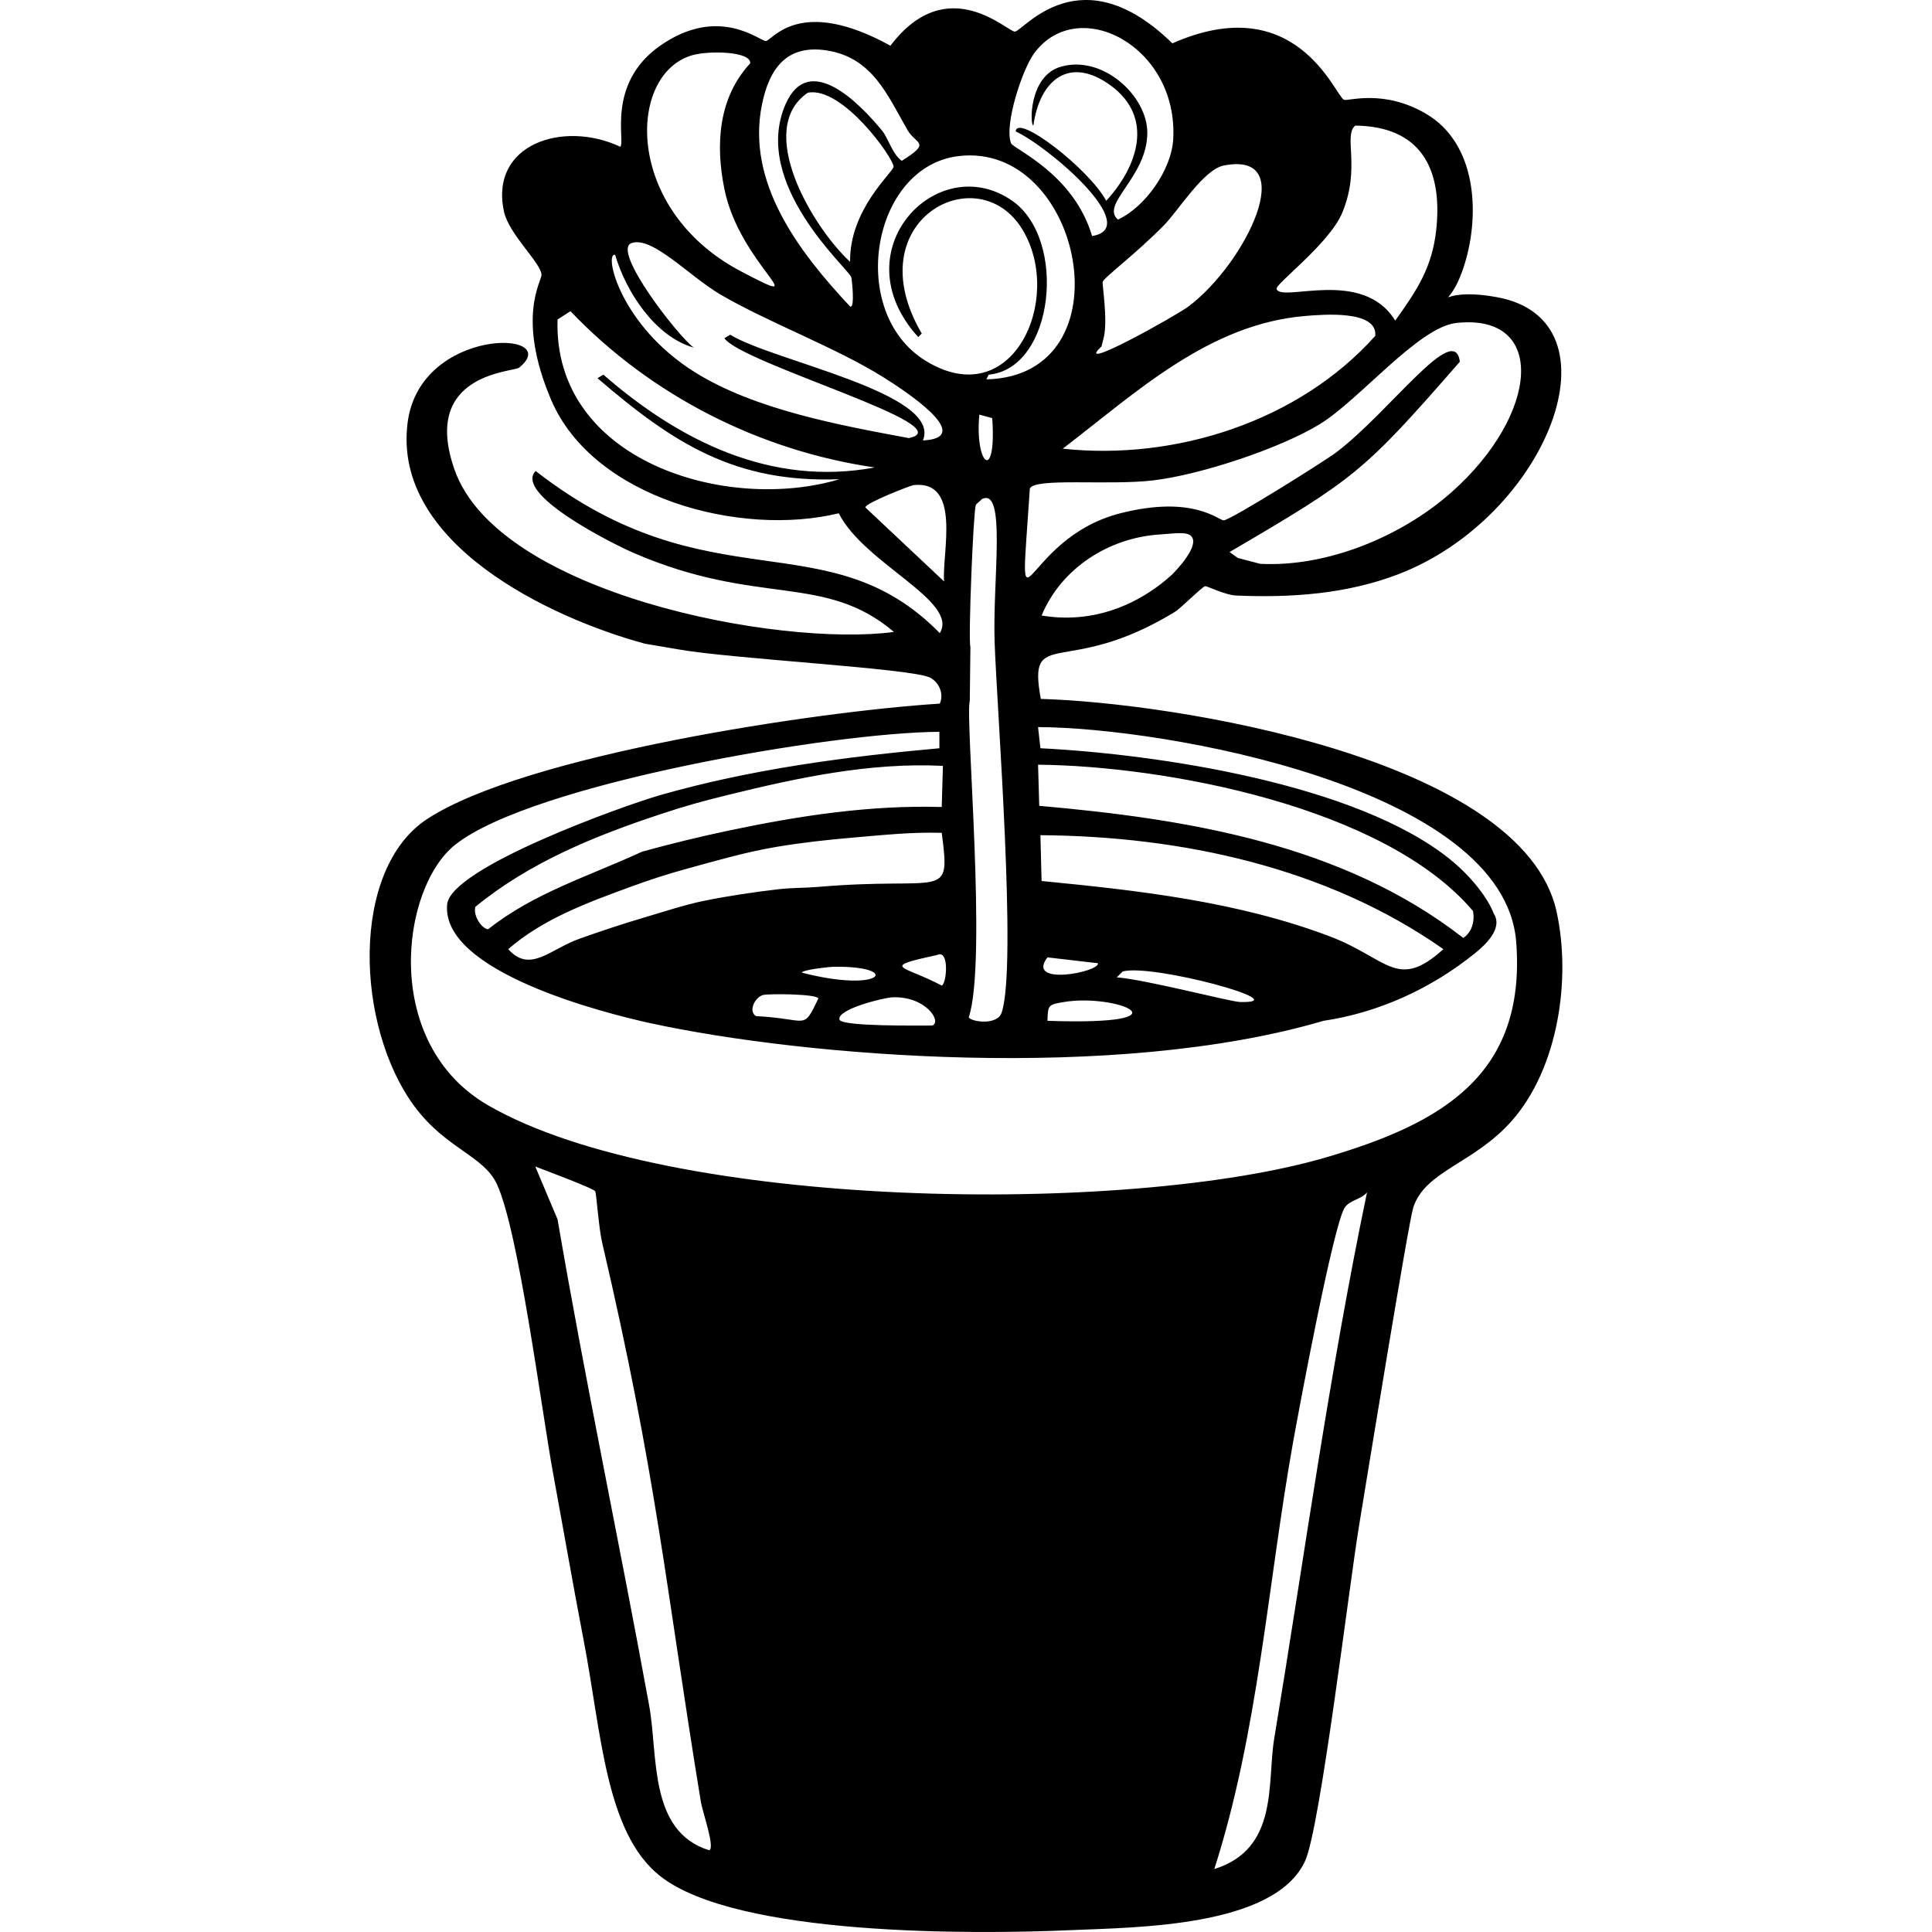<?xml version="1.0" encoding="UTF-8"?><svg xmlns="http://www.w3.org/2000/svg" viewBox="0 0 1200 1200"><defs><style>.cls-1{fill:#000;}.cls-1,.cls-2{stroke-width:0px;}.cls-3{isolation:isolate;}.cls-2{fill:none;}.cls-4{mix-blend-mode:exclusion;}</style></defs><g class="cls-3"><g id="Layer_2"><g id="Layer_1-2"><g class="cls-4"><path class="cls-1" d="M966.81,566.19c-21.01-95.53-239.04-129.84-320.34-132.08-8.46-46.06,15.06-12.48,83.19-54,3.82-2.33,17.13-15.85,18.97-16.05.99-.11,12.57,5.55,18.97,5.83,34.03,1.48,68.6-.87,100.7-13.13,92.89-35.49,140.71-157.92,61.3-172.21-42.66-7.68-30.61,14.82-19.7-21.16,9.43-31.13,7.07-74.36-24.08-92.68-26.69-15.69-48.71-7.6-51.08-8.75-5.67-2.76-29.54-69.1-106.54-35.03-57-55.62-92.28-7.95-97.78-7.3-4.4.52-41.89-38.08-77.35,8.76-56.57-31.16-73.21-3.34-77.35-2.92-3.49.35-29.03-22.71-65.67,2.92-33.88,23.69-21.29,60.24-24.82,62.75-35.08-16.52-81.17-1.89-72.24,40.14,3.02,14.2,23.15,32.12,23.35,39.4.12,3.99-15.66,26.49,5.84,77.35,26.13,61.81,118.16,85.58,178.78,70.78,15.85,31.34,74.96,54.66,62.76,74.43-69.72-71.02-142.94-16.49-251.02-100.7-13.67,14.1,46.55,44.73,61.29,51.08,77.22,33.27,117.81,12.12,161.27,48.89-71.44,9.61-245.8-23.73-272.91-100.7-21.2-60.15,36.62-60.61,40.13-63.48,28.56-23.33-61.66-25.93-69.32,34.3-9.51,74.75,88.08,121.11,147.4,137.18l19.84,3.38c33.42,6.1,146.87,11.91,157.48,17.78,5.46,3.02,8.52,10.07,5.84,16.06-76.99,4.87-257.27,31.93-318.16,71.51-48.31,31.4-44.87,129.16-8.02,178.78,19.47,26.22,42.82,30.43,51.08,48.16,13.62,29.26,27.76,140.83,35.02,180.23,6.36,34.53,12.34,69.15,18.97,103.62,10.96,56.95,13.44,119.15,47.44,145.95,47.41,37.37,194.6,36.25,255.39,33.56,40.07-1.77,126.48-1.78,145.22-43.05,9.4-20.72,27.16-169.92,33.56-208.7,4.6-27.81,30.52-187.5,33.57-197.02,7.35-22.93,37.75-27.24,61.29-54,28.87-32.8,36.89-88.26,27.73-129.88ZM727.9,356.96c-8.56,7.78-28.68,23.72-57.66,26.28-8.8.78-16.69.17-23.29-.94,12.29-29.51,42-48.44,73.7-50.35,9.01-.54,17.37-2.21,19.8,1.78,4.07,6.69-11.75,22.43-12.55,23.23ZM904.54,200.6c56.66-6.17,51.44,56.87-2.92,105.08-31.13,27.61-77.34,46.69-118.94,44.51-4.62-1.22-9.25-2.43-13.87-3.65q-2.55-1.82-5.11-3.65c78.22-45.85,83.02-49.43,143.03-118.21-3.21-25.73-42.97,30.6-76.62,56.19-7.3,5.54-65.96,42.3-70.05,42.32-3.32.02-18.88-15.91-64.22-4.38-63.35,16.12-63.09,89.17-56.19-15.32,2.79-6.96,48.59-1.81,76.62-5.11,28.89-3.4,78.64-19.68,103.62-35.02,24.62-15.13,61.13-60.2,84.65-62.76ZM660.81,622.37c32.6-5.52,81.17,14.81-10.21,11.68.19-10.07.75-10.07,10.21-11.68ZM650.6,594.64q15.69,1.83,31.38,3.65c.87,5.55-45.15,14.42-31.38-3.65ZM693.65,607.05q1.83-1.83,3.65-3.65c18.51-5.03,109.66,19.83,72.97,18.97-5.98-.14-58.81-13.98-76.62-15.32ZM646.95,547.21q-.36-14.23-.73-28.46c87.4.64,177.82,19.89,250.29,70.79-28.84,26.1-34.54,5.63-70.78-8.03-57.38-21.63-118.61-28.43-178.78-34.3ZM645.49,500.51q-.36-12.77-.73-25.54c78.68.72,215.11,25.96,270.11,90.83.77,3.82.38,7.61-1.15,11.1-.01.04-.03.07-.05.11-.13.25-.27.5-.41.74-.28.49-.59.97-.91,1.45-.02.03-.04.05-.06.08-.18.23-.35.45-.53.67-.37.44-.75.85-1.14,1.27-.03.04-.08.08-.12.12-.53.42-1.08.83-1.64,1.22-74.95-58.29-171.11-73.9-263.37-82.05ZM602.35,435.36l.39-33.56c-1.44-4.14,1.8-84,3.35-88.09.33-.88,2.74-2.38,3.65-3.65,15.56-8.04,6.75,50.49,8.02,88.29,1.42,42.12,14.06,202.09,4.38,230.59-2.84,8.37-19.36,5.59-20.43,2.92,11.59-34.53-2.41-187.12.64-196.5ZM608.28,257.52q4.01,1.09,8.02,2.19c2.76,40.57-10.95,29.15-8.02-2.19ZM612.65,235.63q.73-1.46,1.46-2.92c40.68-3.78,49.03-83.98,14.6-108-46.43-32.38-107.18,31.11-58.38,84.65q1.1-1.1,2.19-2.19c-41.08-70.1,35.11-110.65,62.76-64.22,25.54,42.9-6.49,114.54-60.57,81-48.63-30.15-33.49-120.26,20.43-126.97,77.35-9.63,106.65,136.58,17.51,138.65ZM453.58,207.9q-1.83,1.09-3.65,2.19c11.2,15.87,149.49,54.75,114.56,62.02-42.76-7.97-95.49-17.57-132.8-40.86-46.84-29.23-56.73-74.65-49.62-72.97,6.73,22.89,24.79,50.88,48.89,57.64-8.89-5.98-51.57-60.51-38.68-64.94,13-4.47,35.81,20.66,55.46,32.11,30.18,17.57,71.01,32.55,100.7,51.08,23.73,14.8,54.26,37.95,24.81,39.4,12.1-29.43-93.71-49.42-119.67-65.67ZM528.01,162.65c-23.76-22.09-59.29-82.52-26.27-105.07,21.54-4.17,53.37,40.75,53.27,45.97-.07,3.32-27.49,26.34-27,59.1ZM684.9,175.06c.59-2.51,20.99-17.73,37.94-35.03,9.18-9.36,24.73-34.75,37.22-37.21,47.93-9.45,13.62,60.87-21.9,87.56-7.34,5.53-72.4,41.96-53.99,24.81.49-1.94.97-3.89,1.46-5.83,2.48-10.97-1.13-32.63-.73-34.3ZM811.14,196.22c10.33-.83,44.61-3.84,43.05,12.41-47.5,53.15-124.25,77.59-194.1,70.05,45.56-34.82,90.73-77.62,151.05-82.46ZM841.78,78.01c40.44.47,54.26,26.49,50.35,64.21-2.47,23.81-11.97,37.99-25.54,56.92-20.3-33.2-70.93-10.9-73.7-19.7-.94-3,32.89-28.11,40.87-47.43,11.56-28.02.43-47.74,8.02-54ZM642.57,32.77c27.47-36.44,89.63-3.76,86.11,54-1.12,18.39-17.02,41.62-34.3,49.62-11.21-9.58,18.24-26.3,18.24-54,0-22.89-27.89-48.67-53.99-40.87-19.7,5.89-18.97,36.36-16.79,36.49,3.93-28.48,22.51-43.69,48.16-24.81,27.09,19.93,16.58,50.37-2.92,71.51-10.69-19.9-55.71-54.52-56.18-43.05,20.22,9.28,79.42,59.83,47.43,64.94-11.62-39.03-48.92-54-50.35-57.65-4.39-11.14,6.92-46,14.59-56.18ZM473.28,64.87c4.49-21.94,15.07-37.4,40.13-33.56,28.72,4.4,37.93,28.23,50.35,49.62,5.1,8.77,15.14,7.22-3.64,18.97-6.19-4.52-8.06-13.7-12.41-18.97-13.84-16.79-45.41-49.31-59.84-16.06-21.4,49.33,38.75,101.57,40.87,107.27.32.86,2.47,19.79-.73,18.24-31.47-33.61-64.71-76.73-54.73-125.51ZM430.23,34.23c10.11-2.83,36.32-2.44,35.75,5.1-19.96,21.53-21.6,50.68-16.05,78.08,9.59,47.41,58.55,76.49,10.21,51.08-72.67-38.2-70.85-122.82-29.91-134.26ZM521.44,297.65c-70.45,21.07-177.98-11.29-175.13-99.24q4.01-2.55,8.03-5.11c49.94,52.36,117.43,86.65,188.99,97.05-64.35,11.96-121.22-16.41-168.56-57.64q-1.83,1.09-3.65,2.19c47.17,40.54,85.42,65.18,150.32,62.75ZM537.49,315.17c-.08-2.72,28.24-13.69,29.92-13.87,30.01-3.24,17.6,42.13,18.97,59.84q-24.44-22.99-48.89-45.97ZM474.01,617.99c3.15-.85,33.49-.72,34.3,2.19-9.85,20.51-6.1,12.51-38.68,10.95-5.01-2.82-.91-11.7,4.38-13.14ZM436.79,559.62c-12.16,2.51-24.54,6.71-36.48,10.21-13.43,3.95-26.94,8.47-40.13,13.14-18.65,6.59-30.89,21.78-44.52,6.57,21.67-18.84,49.29-28.93,75.89-38.68,12.62-4.63,23.52-8.13,36.49-11.67,17.92-4.91,35.65-10.04,54-13.14,15.86-2.68,32.12-4.47,48.16-5.84,18.22-1.55,36.39-3.5,54.73-2.92,5.63,42.97,1.45,26.84-76.62,33.57-8.15.7-16.65.5-24.81,1.46-15.21,1.78-31.72,4.21-46.71,7.3ZM498.09,604.13c-.05-1.7,16.78-3.61,19.7-3.65,42.46-.64,30.99,16.8-19.7,3.65ZM554.28,619.45c20.63-.85,30.92,15.07,24.81,17.52-7.2-.04-56.4.76-57.65-3.65-1.83-6.48,27.45-13.64,32.84-13.87ZM582.01,593.18c7.79-4.01,6.07,17.73,2.92,18.98-23.7-12.63-39.21-11.1-2.92-18.98ZM585.66,475.7q-.37,12.77-.73,25.54c-44.6-1.3-88.61,5.44-132.08,14.6-18.2,3.83-36.08,8.21-54,13.13-32.37,14.99-67.17,25.56-95.59,48.16-3.6.12-9.52-7.99-8.03-13.86,33.65-27.63,74.34-44.15,115.29-57.65,16.25-5.36,24.34-7.6,40.87-11.68,43.86-10.82,88.96-20.52,134.27-18.24ZM440.44,1149.22c-37.74-11.74-31.58-58.83-37.21-89.75-18.37-100.8-39.63-201.1-56.92-302.1q-6.93-16.42-13.86-32.84c4.99,1.92,36.18,13.6,37.21,15.32.83,1.4,2.13,22.48,4.38,32.11,33.83,144.71,39.03,211.15,61.3,347.34.96,5.9,9.08,28.88,5.1,29.92ZM791.43,1079.9c-4.57,27.58,3.04,68.45-37.21,81,27.39-85.36,33.18-176.85,48.89-264.89,3.94-22.11,25.11-135.28,32.11-145.94,3.07-4.68,10.38-5.11,13.86-9.48-23.46,112.38-38.88,226.1-57.65,339.31ZM824.27,718.69c-123.22,36.37-408.14,33.05-521.01-32.1-66.58-38.43-54.51-135.08-20.43-162,47.88-37.82,234.26-69.7,300.64-70.05v10.21c-58.26,5.25-117.27,13.01-173.67,29.19-22.04,6.32-130.05,44.91-132.08,67.87-3.68,41.61,96.57,67.24,126.24,73.7,96.7,21.04,289.23,36.47,418.09-1.46,34.26-5.09,66.77-19.99,93.83-41.75,6.7-5.38,17.89-15.68,11.86-24.99-3.46-9.07-13.5-22.7-27.58-33.96-58.11-46.46-180.55-64.91-253.94-68.6q-.73-6.56-1.46-13.13c76.79.16,289.64,36.96,296.99,133.54,6.32,82.91-46.9,112.7-117.48,133.53Z"/><rect class="cls-2" y="0" width="1200" height="1200"/></g></g></g></g></svg>